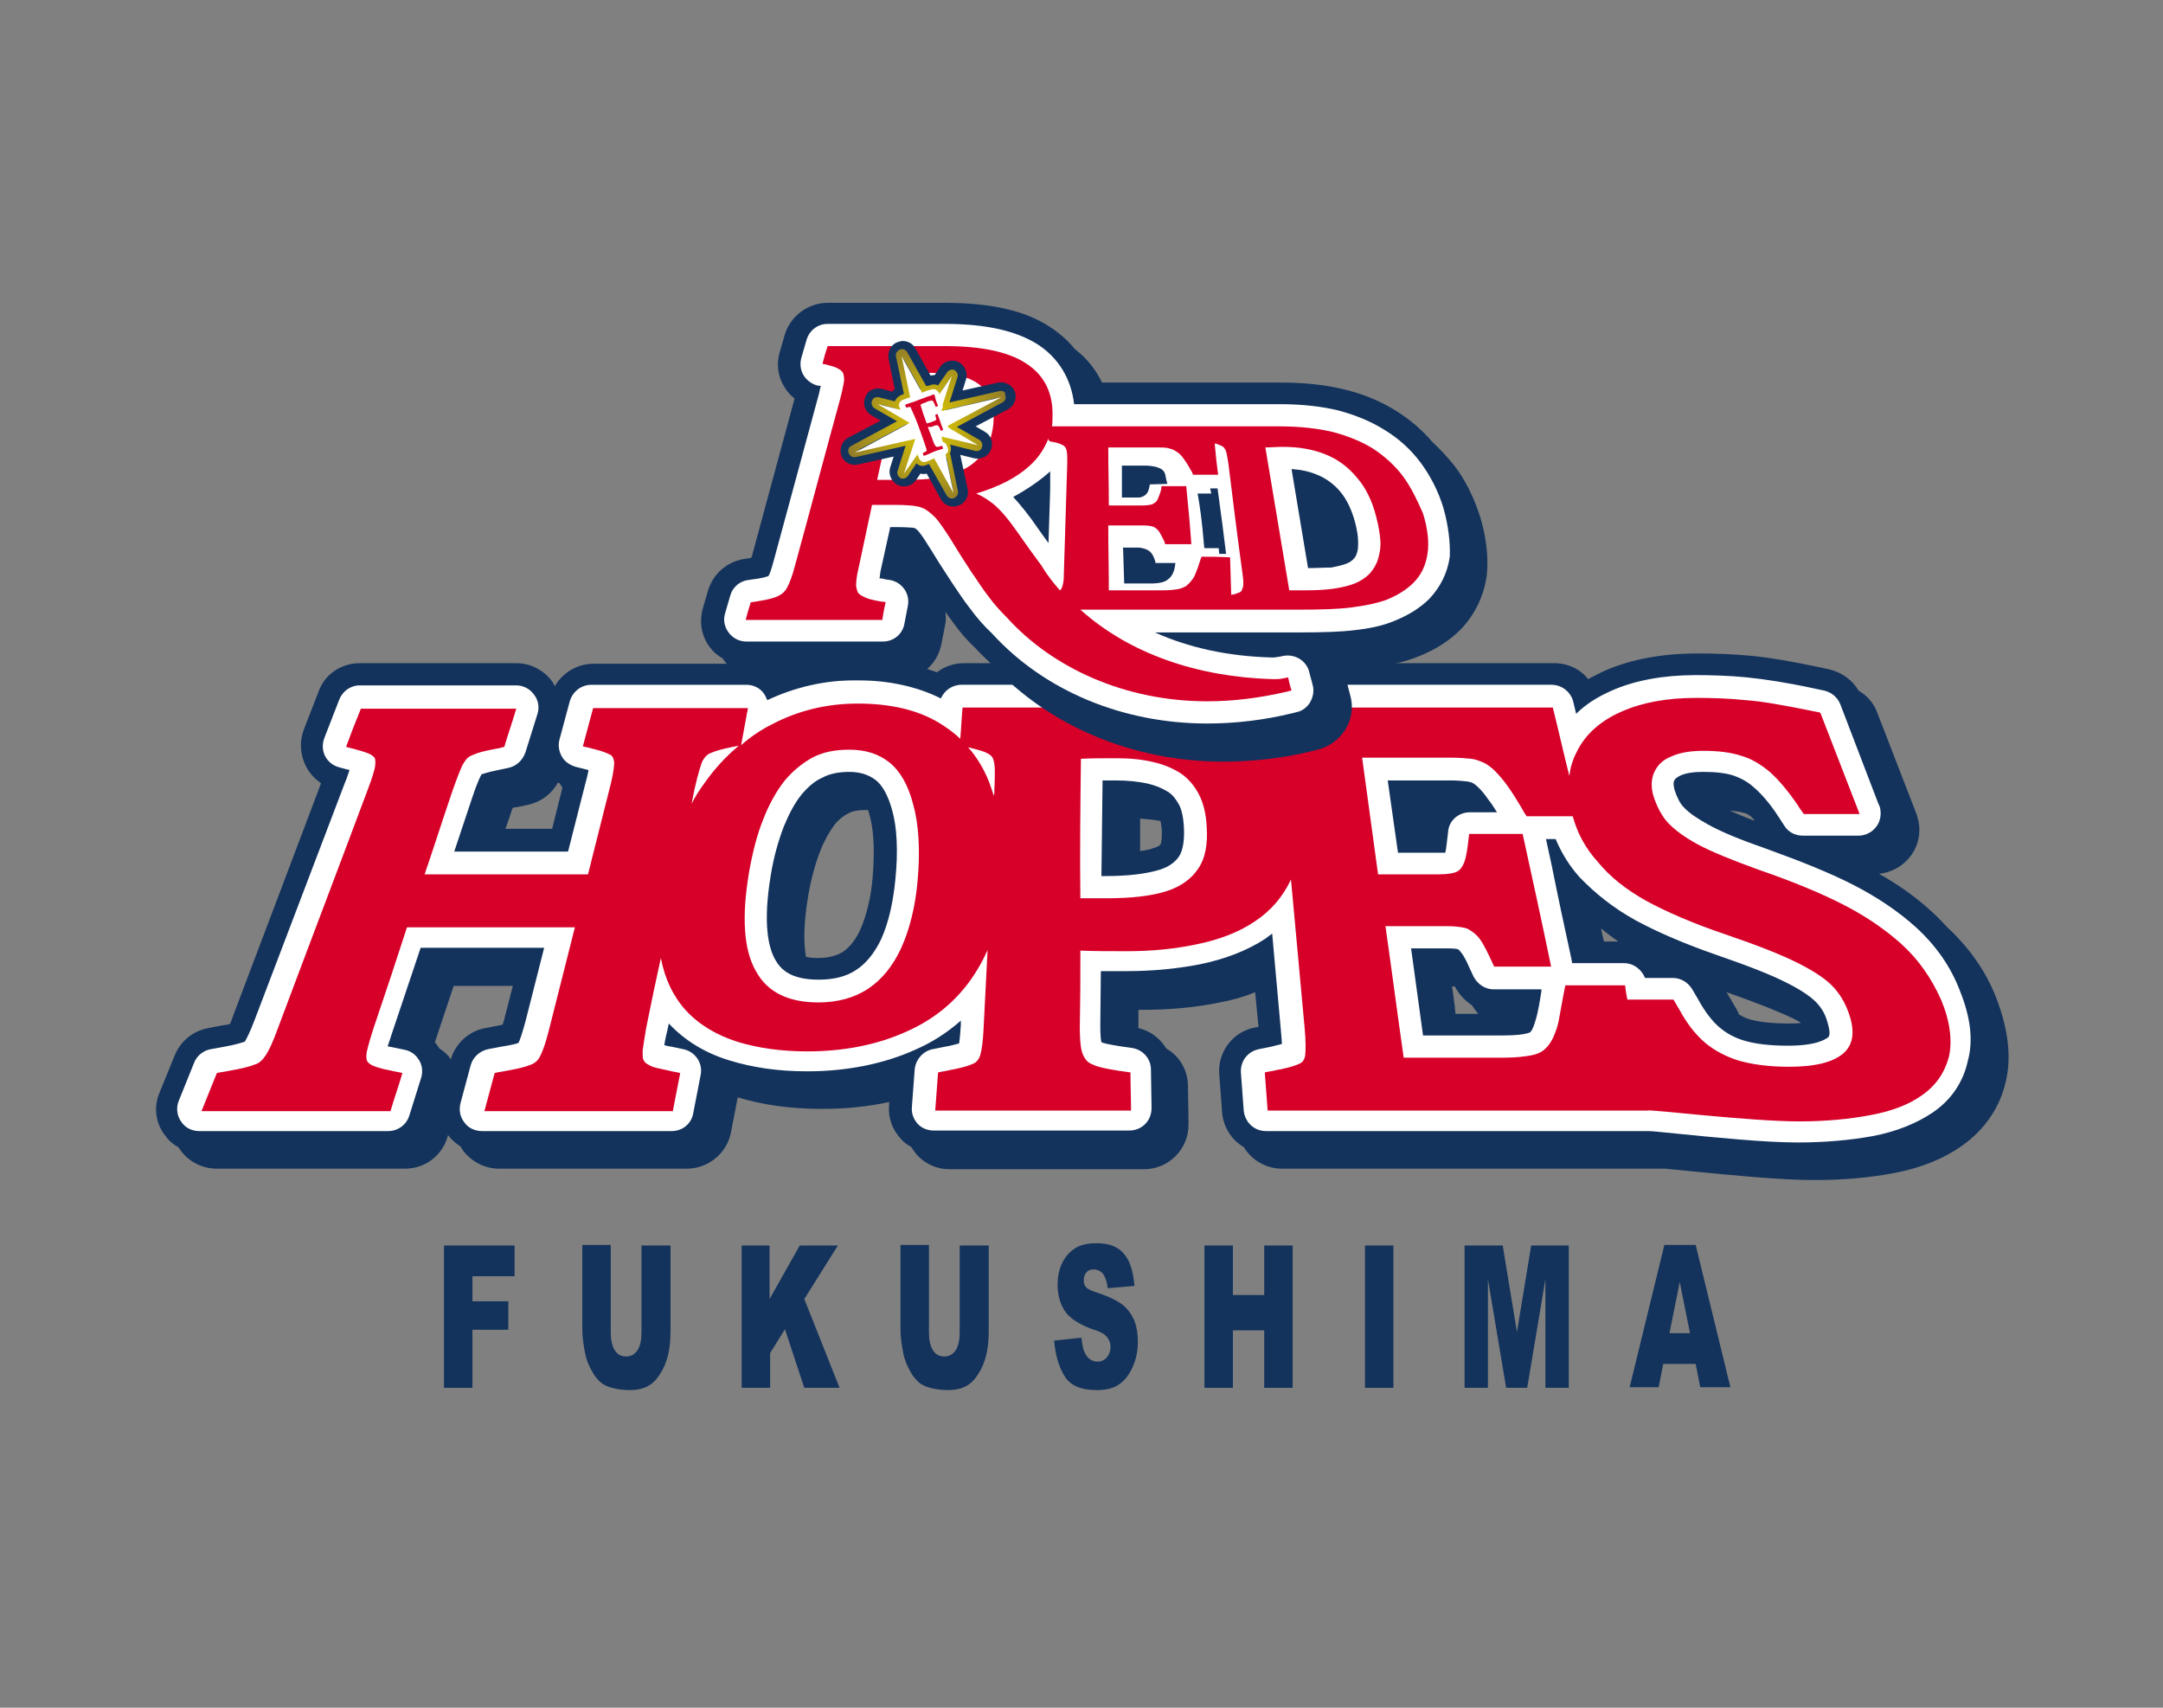<?xml version="1.0" encoding="utf-8"?>
<!-- Generator: Adobe Illustrator 24.3.0, SVG Export Plug-In . SVG Version: 6.00 Build 0)  -->
<svg version="1.1" id="レイヤー_1" xmlns="http://www.w3.org/2000/svg" xmlns:xlink="http://www.w3.org/1999/xlink" x="0px"
	 y="0px" viewBox="0 0 380 300" style="enable-background:new 0 0 380 300;" xml:space="preserve">
<rect x="0" y="0" width="380" height="300" fill="#808080" stroke="none"/>
<style type="text/css">
	.st0{fill:#13335C;}
	.st1{fill:#FFFFFF;}
	.st2{fill:#D70029;}
	.st3{fill:url(#SVGID_1_);}
</style>
<g>
	<g>
		<path class="st0" d="M350.7,175.3c-1.8-4.7-4.8-8.9-8.7-12.5c-0.1-0.1-0.1-0.1-0.2-0.2c-0.8-0.9-1.7-1.8-2.6-2.6
			c-2.6-2.4-5.7-4.6-9.1-6.5c4-0.4,7.1-3.7,7.1-7.7c0-1.2-0.3-2.3-0.7-3.3l-6.7-17.3c-0.6-1.7-1.8-3-3.3-3.9c-1.1-1.9-3-3.2-5.1-3.7
			l-1.8-0.4c-4.8-1-8.8-1.7-12-2c-3.1-0.3-6.3-0.4-9.4-0.4c-6.2,0-11.6,1-16.2,3c-1.1,0.5-2,1-3,1.5c-1.4-1.8-3.6-2.8-6-2.8h-18.5
			h-37c-1.7,0-3.4,0.6-4.7,1.6c-4.6-1.1-9.1-1.3-13.5-1.6l-0.2,0c-0.2,0-0.3,0-0.5,0h-29.3c-1.7,0-3.4,0.6-4.7,1.6
			c-4.1-1.5-8.7-2.3-13.8-2.3c-5,0-9.8,0.9-14.3,2.6c-1.4-1.2-3.1-1.8-5-1.8h-27.2c-2.8,0-5.4,1.5-6.8,3.9c0,0-0.1,0-0.1-0.1
			c-0.1-0.2-0.3-0.5-0.4-0.7c-1.5-2-3.8-3.2-6.3-3.2H63.2c-3.2,0-6.1,1.9-7.2,4.9l-2.6,6.7c-0.8,2.1-0.7,4.4,0.3,6.4
			c0.6,1.3,1.6,2.3,2.7,3.1l-15.2,40.2c-0.3,0.9-0.6,1.6-0.8,2.1c-0.4,0.1-1,0.2-1.7,0.3l-2.1,0.4c-2.7,0.5-4.9,2.3-5.9,4.8L28,192
			c-1,2.4-0.7,5.1,0.8,7.2c0.7,1,1.5,1.8,2.5,2.3c0.1,0.1,0.2,0.3,0.3,0.4c1.4,2.1,3.9,3.4,6.4,3.4h22.1h11.1h0
			c3.4,0,6.4-2.2,7.4-5.5l0.1-0.4c0,0,0,0,0,0c0.6,0.8,1.4,1.5,2.2,2c0.2,0.3,0.3,0.5,0.5,0.8c1.5,1.9,3.8,3.1,6.2,3.1h33.1
			c3.7,0,7-2.7,7.7-6.3l1.2-6.2c0,0,0.1,0,0.1,0c4.3,1.3,9.2,2,14.6,2h0.2c4.1,0,8-0.4,11.7-1.2l0,0.6c-0.2,2.2,0.6,4.3,2.1,5.9
			c0.5,0.6,1.1,1,1.8,1.4c0.3,0.5,0.6,0.9,1,1.4c1.5,1.6,3.5,2.5,5.7,2.5H201c0,0,0,0,0,0c4.3,0,7.8-3.5,7.8-7.8c0-0.2,0-0.4,0-0.6
			l-0.1-6.2c0-2.8-1.5-5.3-3.8-6.6c-1.1-1.8-2.8-3.1-4.9-3.6l0-3.2c0.2,0,0.4,0,0.6,0c4.8,0,9.4-0.4,13.7-1.3c2.2-0.4,4.3-1,6.2-1.8
			l0.6,6.1l-0.6,0.1c-3.9,0.7-6.6,4.3-6.3,8.2l0.5,6.7c0.2,2.6,1.7,4.9,3.8,6.1c1.4,2.3,3.9,3.8,6.7,3.8H292h0c0.1,0,0.3,0,0.5,0
			c0.9,0.1,3.1,0.3,5.1,0.5c6.1,0.6,15.2,1.5,21,1.5h0.2l0,0c5,0,9.6-0.4,13.8-1.2c4.9-0.9,9-2.6,12.2-4.9c3.9-2.8,6.6-6.7,7.6-11.3
			C353.4,185.7,352.8,180.7,350.7,175.3z M98.3,137.6C98.3,137.6,98.4,137.6,98.3,137.6c0.2,0.3,0.4,0.6,0.5,0.8l-1.8,7.2h-8.2
			l0.6-1.7c0.3-0.9,0.5-1.6,0.7-2c0.2,0,0.4-0.1,0.7-0.1l1.9-0.4c2.3-0.5,4.2-1.9,5.3-3.9C98.1,137.5,98.2,137.5,98.3,137.6z
			 M308.3,144.2c-1.9-0.7-3.3-1.3-4.4-1.8c1.3,0.1,2.1,0.3,2.5,0.4c0.5,0.1,0.9,0.4,1.4,0.8C308,143.8,308.1,144,308.3,144.2z
			 M255.1,173.3h0.5c0.7,1.4,1.8,2.5,3,3.3c0.3,0.5,0.7,1,1.1,1.5h-4C255.6,176.5,255.3,174.9,255.1,173.3z M281.3,163.1
			c0.9,0.8,1.9,1.5,3,2.3h-2.5C281.6,164.6,281.4,163.9,281.3,163.1z M304.5,176.3l-1-1.7c-0.1-0.1-0.1-0.2-0.2-0.3
			c6.6,2.3,10,3.8,11.7,4.6c0.5,0.3,1,0.5,1.4,0.8c-0.6,0.1-1.4,0.1-2.3,0.1c-3.4,0-5.5-0.4-6.6-0.7c-0.7-0.2-1.4-0.5-2-0.9
			C305.3,177.6,304.9,177,304.5,176.3z M200.3,143.8c1.2,0.1,2.4,0.2,3.4,0.4c0.1,0,0.1,0,0.2,0.1c0.1,0.4,0.1,0.8,0.2,1.4
			c0.1,1.9-0.2,2.6-0.2,2.6l0,0c-0.1,0.2-0.5,0.5-1.3,0.7c-0.5,0.2-1.3,0.4-2.3,0.5C200.3,147.7,200.3,145.8,200.3,143.8z
			 M142,157.3c0.5-2.9,1.2-5.5,2.1-7.8c0.7-1.8,1.6-3.4,2.5-4.6c0.7-0.9,1.6-1.6,2.4-2c0.7-0.4,1.7-0.6,2.9-0.6c0.2,0,0.4,0,0.6,0
			c0.1,0.3,0.2,0.6,0.3,1c0.5,1.8,1,5.2,0.5,10.9c-0.3,3.6-1.1,6.7-2.2,9.2c-0.8,1.7-1.8,3-3,3.8c-1.1,0.7-2.6,1.1-4.5,1.1
			c-0.8,0-1.5-0.1-2-0.2C141.3,166.4,141,163.1,142,157.3z M77.2,184.2C77.2,184.2,77.2,184.2,77.2,184.2c-0.3-0.4-0.5-0.8-0.8-1.1
			c1.1-3.3,2.2-6.6,3.3-9.9h10.4c-0.5,1.8-0.9,3.6-1.4,5.4c-0.1,0.6-0.3,1-0.4,1.4c-0.3,0.1-0.6,0.1-0.9,0.2l-2.1,0.4
			c-2.9,0.5-5.3,2.7-6.1,5.5C78.7,185.3,78,184.7,77.2,184.2z"/>
		<path class="st1" d="M344.3,174c-1.6-4.2-4.2-7.9-7.7-11.1c-3.1-2.8-6.8-5.3-11.1-7.5c-3.9-2-9.1-4.1-15.2-6.3
			c-4.6-1.6-8-3-10.3-4.3c-1.8-1-3.3-2-4.2-3c-0.7-0.7-1.2-1.8-1.6-3c-0.1-0.4-0.3-1.2-0.1-1.6c0.1-0.2,0.2-0.5,1-0.9
			c1-0.5,2.4-0.7,4.1-0.7c2.2,0,4.1,0.2,5.5,0.7c1.1,0.4,2.3,1,3.4,2c1.3,1.1,2.8,2.8,4.3,5.1l1.1,1.7c0.7,1.1,1.9,1.7,3.2,1.7h9.8
			c0,0,0,0,0,0c2.1,0,3.9-1.7,3.9-3.9c0-0.6-0.1-1.2-0.4-1.7l-6.7-17.5c-0.5-1.2-1.5-2.1-2.9-2.4l-1.9-0.4c-4.6-1-8.6-1.6-11.6-1.9
			c-3-0.3-6.1-0.4-9-0.4c-5.6,0-10.6,0.9-14.7,2.7c-2.5,1.1-4.6,2.4-6.3,4.1l-0.5-2.1c-0.4-1.7-2-3-3.8-3h-18.5h-37
			c-1.1,0-2.1,0.4-2.9,1.2c-0.2,0.2-0.4,0.5-0.6,0.8c-4.9-1.5-9.9-1.8-15-2l-0.2,0c-0.1,0-0.2,0-0.2,0h-29.3c-1.6,0-3,1-3.6,2.4
			c-4.2-2.1-9.2-3.2-14.9-3.2c-5.5,0-10.7,1.2-15.6,3.5c-0.2-0.5-0.4-0.9-0.7-1.3c-0.7-0.9-1.8-1.4-3-1.4h-27.2
			c-1.8,0-3.3,1.2-3.8,2.9l-1.8,6.7c-0.3,1-0.1,2.1,0.4,3c0.5,0.9,1.4,1.5,2.4,1.8l1.6,0.4c0.3,0.1,0.5,0.1,0.7,0.2
			c-0.1,0.6-0.3,1.4-0.6,2.5l-3,11.8H79.8l3.2-9.6c0.8-2.4,1.3-3.4,1.5-3.8c0.1-0.1,0.1-0.2,0.1-0.2c0,0,0,0,0.1,0
			c0.1,0,0.7-0.3,2.7-0.7l1.9-0.4c1.4-0.3,2.5-1.3,3-2.7l2.1-6.7c0.4-1.2,0.2-2.5-0.6-3.5c-0.7-1-1.9-1.6-3.1-1.6H63.2
			c-1.6,0-3,1-3.6,2.5l-2.6,6.7c-0.4,1-0.4,2.2,0.1,3.2c0.5,1,1.4,1.7,2.5,2l1.5,0.4c0.1,0,0.2,0,0.3,0.1c-0.2,0.5-0.4,1.3-0.8,2.2
			L44.8,179c-0.9,2.4-1.5,3.5-1.8,4c-0.4,0.1-1.4,0.5-3.7,0.9l-2.2,0.4c-1.3,0.2-2.5,1.1-3,2.4l-2.7,6.7c-0.5,1.2-0.3,2.6,0.4,3.6
			c0.7,1.1,1.9,1.7,3.2,1.7h22.1h11.1h0c1.7,0,3.2-1.1,3.7-2.7l2.1-6.7c0.3-1,0.2-2.2-0.4-3.1c-0.6-1-1.5-1.6-2.6-1.8l-1.9-0.4
			c-0.4-0.1-0.7-0.1-1-0.2c0.2-0.5,0.4-1.2,0.7-2.1c1.7-5.1,3.4-10.1,5.1-15.2h21.7c-1.1,4.3-2.2,8.7-3.3,13c-0.6,2.2-1,3.3-1.2,3.7
			c-0.4,0.2-1.4,0.4-3.2,0.7l-2.1,0.4c-1.5,0.3-2.7,1.4-3.1,2.8l-1.8,6.7c-0.3,1.2-0.1,2.4,0.7,3.4c0.7,1,1.9,1.5,3.1,1.5H118
			c1.9,0,3.5-1.3,3.8-3.2l1.3-6.7c0.4-2.1-1-4.1-3.1-4.5l-1.9-0.4c-0.6-0.1-1.1-0.2-1.4-0.3c0.1-0.5,0.2-1.3,0.5-2.4l0.3-1.4
			c0,0,0,0,0,0c2.8,3,6.4,5.2,10.7,6.5c3.9,1.2,8.4,1.9,13.5,1.9h0.2c6.8,0,13.4-1.3,18.9-3.8c3-1.3,5.6-3,8-5.1l0,0.8
			c-0.1,1.6-0.2,2.6-0.3,3.2c-0.5,0.1-1.3,0.4-2.6,0.6l-2,0.4c-1.7,0.3-3,1.8-3.2,3.5l-0.5,6.7c-0.1,1.1,0.3,2.1,1,2.9
			c0.7,0.8,1.8,1.2,2.8,1.2h34.4c0,0,0,0,0,0c2.2,0,3.9-1.7,3.9-3.9c0-0.1,0-0.3,0-0.4l-0.1-6.4c0-1.9-1.4-3.5-3.3-3.8l-2.1-0.3
			c-1.9-0.3-2.8-0.5-3.3-0.7c-0.1-0.4-0.2-1.2-0.2-2.9l0.1-9.6c1.4,0,2.9,0,4.5,0c4.5,0,8.8-0.4,12.9-1.2c4.4-0.9,8.3-2.4,11.5-4.5
			c0.4-0.3,0.8-0.6,1.2-0.9c0.2,2.2,0.4,4.5,0.6,6.7l0.9,10c0.1,1.3,0.2,2.1,0.2,2.7c-0.5,0.1-1.1,0.3-2,0.5l-2,0.4
			c-2,0.4-3.3,2.1-3.2,4.1l0.5,6.7c0.2,2,1.8,3.6,3.9,3.6h66.8c0,0,0,0,0,0c0.1,0,0.3,0,0.4,0c0.9,0,3.2,0.3,5.5,0.5
			c6,0.6,15,1.5,20.6,1.5h0.2l0,0c4.7,0,9.1-0.4,13-1.1c4.3-0.8,7.9-2.3,10.7-4.2c3.2-2.2,5.3-5.3,6.1-9
			C346.7,182.8,346.2,178.7,344.3,174z M254.2,166.6c1.3,0,1.9,0.1,2,0.2c0,0,0.2,0.1,0.3,0.3c0.2,0.2,0.8,0.9,1.6,2.8l0.8,1.7
			c0.7,1.3,2,2.2,3.5,2.2h8.4l0,0.3c-0.3,2-0.6,3.6-0.9,4.7c-0.2,0.7-0.4,1.4-0.7,2c-0.2,0.4-0.4,0.6-0.5,0.6c0,0-0.2,0.1-0.7,0.2
			c-0.5,0.1-1.6,0.3-3.8,0.3H250c-0.7-5.1-1.4-10.2-2.1-15.3H254.2z M254.4,146.2l-0.2,1.7c-0.1,0.9-0.2,1.6-0.3,1.9
			c-0.3,0-0.7,0-1.2,0h-7.1l-1.8-12.7h11.2c1.1,0,2.1,0.1,2.9,0.2c0.5,0.1,0.8,0.2,0.9,0.3c0.2,0.1,0.6,0.4,1,0.8
			c0.5,0.5,1.1,1.2,1.7,2.1c0.5,0.6,1,1.4,1.5,2.2h-4.8C256.2,142.7,254.5,144.2,254.4,146.2z M287.4,161.7c3.7,2,8.5,4.1,14.3,6.1
			c5.5,1.9,9.6,3.5,12.3,4.9c2.8,1.4,4.3,2.6,5,3.3c0.9,0.9,1.6,2,2,3.4c0.2,0.7,0.7,2.3,0.2,2.8c-0.4,0.3-1.9,1.5-7.1,1.5
			c-3.1,0-5.7-0.3-7.7-0.9c-1.7-0.5-3.1-1.3-4.3-2.3c-1.3-1.1-2.6-2.8-3.8-5l-1-1.7c-0.7-1.2-2-2-3.4-2h-4.9c-0.6-1.5-2-2.6-3.7-2.6
			h-9.1c0-0.2-0.1-0.4-0.1-0.6c-1.2-5.5-2.4-11.1-3.5-16.6l-1-4.6h1.7c1,2.4,2.4,4.7,4.2,6.7C280.2,156.9,283.4,159.5,287.4,161.7z
			 M193.7,137.1c0.8,0,1.6,0,2.4,0c2,0,4,0.2,5.7,0.6c1.3,0.3,2.4,0.8,3.4,1.4c0.8,0.5,1.4,1.3,1.9,2.2c0.4,0.7,0.8,2,0.9,4.2
			c0.1,2.2-0.2,4-0.9,5c-0.7,1-1.8,1.8-3.4,2.3c-2.3,0.7-5.5,1.1-9.4,1.1h-0.8L193.7,137.1z M150.4,170.4c-1.8,1.2-4,1.7-6.6,1.7
			c-5,0-6.7-1.9-7.6-3.5c-1.2-2.1-2.2-6.3-0.8-14.8c0.5-3.1,1.3-6,2.3-8.6c0.9-2.2,1.9-4.1,3.1-5.6c1.1-1.3,2.3-2.4,3.7-3
			c1.3-0.7,2.9-1,4.7-1c1.9,0,3.4,0.5,4.6,1.4c1.2,0.9,2.2,2.7,2.9,5.2c0.9,3.1,1.1,7.3,0.6,12.3c-0.4,4.1-1.2,7.6-2.5,10.5
			C153.6,167.5,152.1,169.3,150.4,170.4z"/>
		<path class="st2" d="M334,165.8c-2.9-2.6-6.3-4.9-10.2-6.9c-3.7-1.9-8.7-4-14.8-6.1c-4.7-1.7-8.4-3.2-10.8-4.5
			c-2.2-1.2-4-2.5-5.2-3.8c-1.1-1.2-1.9-2.8-2.5-4.6c-0.5-1.7-0.4-3,0.1-4.2c0.6-1.3,1.5-2.2,3-2.8c1.5-0.7,3.4-1,5.7-1
			c2.7,0,4.9,0.3,6.7,0.9c1.7,0.5,3.2,1.4,4.8,2.7c1.6,1.4,3.3,3.4,5,5.9c0.4,0.7,0.7,1,1.1,1.6c3.9,0,5.9,0,9.8,0
			c-2.3-5.9-4.6-11.9-6.9-17.8c-0.7-0.2-1.1-0.2-1.9-0.4c-4.5-0.9-8.3-1.6-11.2-1.8c-2.9-0.3-5.8-0.4-8.7-0.4
			c-5.1,0-9.5,0.8-13.1,2.4c-3.7,1.6-6.4,4-7.9,7.1c-0.7,1.3-1.1,2.7-1.3,4.2c-1.2-4.8-1.7-7.2-2.9-12c-18.5,0-37,0-55.6,0
			c0.1,1.5,0.2,2.3,0.3,3.8c-6.2-3.1-12.4-3.4-19.1-3.8c-9.8,0-19.6,0-29.3,0c-0.2,2.2-0.2,3.3-0.4,5.5c-1.1-1.1-2.4-2-3.7-2.8
			c-3.8-2.3-8.6-3.4-14.3-3.4c-5.4,0-10.4,1.2-15,3.6c-2,1-3.8,2.2-5.5,3.7c0.5-2.6,0.7-3.9,1.2-6.5c-9.1,0-18.1,0-27.2,0
			c-0.7,2.7-1.1,4-1.8,6.7c0.6,0.2,1,0.2,1.6,0.4c2.5,0.6,3.2,1.1,3.4,1.2c0.3,0.3,0.4,0.6,0.5,1.2c0,0.4,0,1.6-0.9,5
			c-1.5,5.9-2.2,8.8-3.7,14.7c-9.6,0-19.2,0-28.7,0c2-5.9,2.9-8.8,4.9-14.7c0.7-2,1.3-3.5,1.7-4.4c0.5-0.9,0.8-1.2,0.9-1.3
			c0.3-0.3,0.7-0.5,1.3-0.7c0.4-0.2,1.3-0.5,3.4-0.9c0.7-0.1,1.1-0.2,1.8-0.4c0.8-2.7,1.3-4,2.1-6.7c-9.1,0-18.2,0-27.3,0
			c-1.1,2.7-1.6,4-2.6,6.7c0.6,0.2,0.9,0.2,1.5,0.4c1.9,0.5,2.6,0.8,2.9,1c0.3,0.2,0.6,0.4,0.7,0.7c0,0.1,0.1,0.5,0,1.3
			c-0.1,0.6-0.4,1.8-1.4,4.4c-5.2,13.9-10.5,27.8-15.7,41.7c-0.8,2.2-1.5,3.8-2.2,4.8c-0.4,0.6-0.8,1-1.3,1.3
			c-0.3,0.1-1.4,0.7-5,1.3c-0.9,0.2-1.3,0.2-2.2,0.4c-1.1,2.7-1.6,4-2.7,6.7c11.1,0,22.1,0,33.2,0c0.8-2.7,1.3-4,2.1-6.7
			c-0.8-0.2-1.1-0.2-1.9-0.4c-2.2-0.4-3.1-0.8-3.5-1c-0.4-0.2-0.7-0.5-0.8-0.7c-0.1-0.2-0.2-0.6-0.1-1.4c0.1-0.6,0.4-1.8,1.2-4.3
			c2-5.9,4-11.9,5.9-17.8c9.8,0,19.6,0,29.5,0c-1.5,5.9-3,11.9-4.5,17.8c-0.8,3.2-1.4,4.5-1.7,5c-0.3,0.6-0.7,0.9-1.2,1.2
			c-0.5,0.2-1.6,0.7-4.6,1.2c-0.9,0.2-1.3,0.2-2.1,0.4c-0.7,2.7-1.1,4-1.8,6.7c11,0,22,0,33.1,0c0.5-2.7,0.8-4,1.3-6.7
			c-0.8-0.2-1.2-0.2-1.9-0.4c-1.9-0.4-2.8-0.6-3.2-0.8c-0.6-0.3-0.9-0.5-1-0.6c-0.2-0.2-0.3-0.4-0.4-0.6c-0.1-0.2-0.1-0.6-0.1-1.5
			c0.1-0.8,0.3-2.1,0.6-3.9c1-5,1.5-7.4,2.6-12.4c0.7,3.7,2.2,6.8,4.4,9.2c2.3,2.5,5.3,4.3,9,5.5c3.6,1.1,7.7,1.7,12.3,1.7
			c6,0,12-1,17.5-3.5c5.2-2.3,9.4-5.9,12.3-10.7c0.7-1.1,1.3-2.3,1.9-3.6c-0.3,5.5-0.4,8.2-0.7,13.7c-0.1,2.2-0.3,3.8-0.6,4.8
			c-0.2,0.6-0.5,1-0.9,1.3c-0.2,0.1-1.2,0.7-4.5,1.3c-0.8,0.2-1.2,0.2-2,0.4c-0.2,2.7-0.3,4-0.5,6.7c11.5,0,22.9,0,34.4,0
			c0-2.7-0.1-4.1-0.1-6.7c-0.8-0.1-1.2-0.2-2.1-0.3c-2.5-0.4-3.7-0.7-4.3-1c-0.6-0.2-1.1-0.5-1.4-0.9c-0.3-0.4-0.6-0.9-0.8-1.7
			c-0.2-0.9-0.3-2.3-0.3-4c0.1-5.4,0.1-8.1,0.1-13.5c2.3,0.1,5.1,0.1,8.3,0.1c4.2,0,8.3-0.4,12.1-1.2c3.9-0.8,7.4-2.1,10.2-4
			c2.9-1.9,5-4.4,6.4-7.4c0.8,8.7,1.6,17.4,2.4,26.1c0.2,2.2,0.2,3.8,0.1,4.8c-0.1,0.6-0.3,1-0.7,1.3c-0.2,0.1-1.1,0.7-4.4,1.3
			c-0.8,0.2-1.2,0.2-2,0.4c0.2,2.7,0.3,4,0.5,6.7c22.3,0,44.5,0,66.8,0c-0.1-0.3,17.8,1.9,26.6,1.9c4.6,0,8.8-0.4,12.5-1.1
			c3.8-0.7,6.9-1.9,9.2-3.6c2.4-1.7,3.9-4,4.6-6.7c0.6-2.8,0.2-6.2-1.4-10C339.3,171.8,337,168.5,334,165.8z M289.3,158.3
			c3.5,1.9,8.1,3.9,13.7,5.8c5.6,1.9,9.9,3.6,12.7,5c2.6,1.3,4.7,2.6,6.1,4c1.3,1.3,2.3,2.9,3,4.9c1.1,3.1,0.8,5.4-0.8,6.9
			c-1.8,1.7-5.1,2.5-9.7,2.5c-3.5,0-6.5-0.4-8.9-1.1c-2.2-0.7-4.1-1.7-5.7-3c-1.7-1.4-3.3-3.4-4.7-6c-0.4-0.7-0.6-1-1-1.7
			c-3.2,0-4.8,0-8.1,0c-0.2-1-0.3-1.5-0.4-2.5c-4.2,0-6.3,0-10.5,0c-0.1,0.6-0.2,0.9-0.3,1.5c-0.4,2.2-0.7,3.8-0.9,4.9
			c-0.2,1-0.6,2-1,2.9c-0.4,0.8-0.9,1.5-1.5,2c-0.6,0.5-1.3,0.8-2.3,1c-1.1,0.2-2.7,0.4-4.6,0.4c-7.1,0-10.7,0-17.8,0
			c-1.1-7.7-2.1-15.4-3.2-23.1c4.3,0,6.5,0,10.8,0c2.1,0,3.1,0.3,3.5,0.4c0.6,0.3,1.2,0.7,1.8,1.3c0.7,0.7,1.4,2,2.2,3.7
			c0.3,0.7,0.5,1,0.8,1.7c4,0,6,0,10,0c-1.6-7.8-3.3-15.5-5-23.3c-3.8,0-5.6,0-9.4,0c-0.1,0.7-0.1,1-0.2,1.7
			c-0.2,1.8-0.5,3.1-0.9,3.8c-0.3,0.6-0.7,1-1.2,1.2c-0.5,0.2-1.4,0.4-3.2,0.4c-4.2,0-6.3,0-10.5,0c-0.9-6.8-1.9-13.7-2.8-20.5
			c6.3,0,9.4,0,15.7,0c1.3,0,2.5,0.1,3.5,0.2c0.8,0.1,1.5,0.4,2.2,0.7c0.6,0.3,1.3,0.8,1.9,1.4c0.7,0.7,1.4,1.5,2.2,2.6
			c0.8,1.1,1.6,2.4,2.5,3.9c0.3,0.6,0.5,0.9,0.9,1.5c3.3,0,4.9,0,8.1,0c0.8,2.9,2.2,5.6,4.4,8C282.8,154,285.7,156.3,289.3,158.3z
			 M189.9,133.3c1.6-0.1,3.7-0.1,6.3-0.1c2.3,0,4.5,0.2,6.5,0.7c1.8,0.4,3.4,1.1,4.8,2c1.3,0.9,2.3,2.1,3.1,3.6
			c0.8,1.5,1.3,3.5,1.4,5.8c0.2,3.1-0.3,5.6-1.5,7.3c-1.2,1.8-3,3.1-5.4,3.9c-2.7,0.9-6.3,1.3-10.6,1.3c-1.9,0-2.8,0-4.7,0
			C189.7,149.7,189.8,141.5,189.9,133.3z M174.3,133c0.1,0.1,0.3,0.5,0.4,1.3c0.1,0.6,0.1,1.8,0,4.4c0,0.4,0,0.7-0.1,1.1
			c-0.3-0.9-0.6-1.8-0.9-2.6c-0.9-2.2-2.1-4.2-3.6-5.9c0,0,0,0,0.1,0c2,0.5,2.9,0.8,3.2,1C173.8,132.5,174.1,132.7,174.3,133z
			 M152.5,173.7c-2.4,1.6-5.4,2.4-8.7,2.4c-5.3,0-9-1.8-11-5.5c-2.2-3.8-2.5-9.7-1.2-17.4c0.6-3.4,1.4-6.6,2.5-9.3
			c1-2.6,2.3-4.9,3.7-6.7c1.4-1.7,3.1-3.1,4.9-4.1c1.9-1,4-1.4,6.5-1.4c2.8,0,5.1,0.7,7,2.2c1.9,1.5,3.3,3.9,4.2,7.3
			c1,3.5,1.3,8.1,0.8,13.6c-0.4,4.5-1.4,8.5-2.9,11.8C156.8,169.8,154.9,172.1,152.5,173.7z M123.6,137.8c-0.8,1.1-1.5,2.2-2.1,3.4
			c0.2-1,0.3-1.5,0.5-2.5c0.7-3.1,1.2-4.5,1.4-5c0.3-0.5,0.6-0.9,1-1.2c0.4-0.2,1.4-0.7,3.9-1.2c0.6-0.1,0.9-0.2,1.5-0.3
			C127.5,132.9,125.4,135.2,123.6,137.8z"/>
		<path class="st0" d="M260.1,91c-1.1-3.5-2.6-6.6-4.6-9.2c-1.2-1.5-2.5-2.9-3.9-4.2c-1.8-2.1-3.9-3.9-6.3-5.4
			c-2.7-1.7-5.8-3-9.2-3.8c-3.2-0.8-7-1.2-11.3-1.2h-31.2c-1.1-2.3-2.7-4.3-4.8-5.9c-1.2-1.5-2.7-2.8-4.4-3.9
			c-4.4-2.9-10.5-4.2-18.4-4.2h-20.6c-3.4,0-6.5,2.3-7.5,5.5l-0.9,3.1c-0.6,2-0.4,4.2,0.7,6c0.5,0.9,1.1,1.6,1.9,2.2l-7.5,27.7
			c0,0.1-0.1,0.2-0.1,0.3c-0.2,0-0.4,0.1-0.6,0.1l-0.7,0.1c-3,0.5-5.4,2.6-6.3,5.5l-0.9,3.1c-0.7,2.4-0.3,4.9,1.2,6.9
			c0.6,0.8,1.4,1.5,2.3,2c0.1,0.2,0.3,0.5,0.5,0.7c1.5,2,3.8,3.1,6.2,3.1h24c3.8,0,7-2.7,7.7-6.4l0.6-3.1c0.2-0.8,0.2-1.7,0.1-2.5
			c0.4,0.6,0.9,1.2,1.3,1.8c1.2,1.7,2.6,3.3,4.1,4.7c0.8,0.9,1.7,1.7,2.6,2.6c0.1,0.1,0.1,0.1,0.2,0.2c10,10.8,24.8,17,40.6,17h0
			c5.2,0,10.6-0.6,15.8-1.9l0.8-0.2c2-0.5,3.8-1.8,4.9-3.6c1.1-1.8,1.4-4,0.8-6l-0.6-2.3c-0.2-0.8-0.5-1.5-1-2.2
			c2.1-0.1,3.9-0.2,5.5-0.4c3-0.3,5.6-0.9,7.9-1.8c3.1-1.2,5.6-2.8,7.6-4.8c2.5-2.6,4.1-5.9,4.6-9.5C261.5,98.2,261.2,94.7,260.1,91
			z"/>
		<path class="st1" d="M253.6,89.3c-0.9-3-2.3-5.7-4-8c-1.7-2.3-3.9-4.3-6.4-5.8c-2.4-1.5-5.1-2.6-8.1-3.4
			c-2.9-0.7-6.3-1.1-10.3-1.1h-36.1c-0.5-4.4-2.7-8.1-6.4-10.5c-3.8-2.4-9.1-3.6-16.3-3.6h-20.6c-1.7,0-3.2,1.1-3.7,2.8l-0.9,3.1
			c-0.3,1-0.2,2.1,0.3,3c0.5,0.9,1.4,1.6,2.4,1.9l0.6,0.1c0,0,0.1,0,0.1,0c-0.1,0.3-0.2,0.8-0.3,1.3l-8,29.5
			c-0.4,1.5-0.7,2.3-0.9,2.6c-0.3,0.1-1.1,0.4-2.9,0.6l-0.7,0.1c-1.5,0.2-2.7,1.3-3.1,2.7l-0.9,3.1c-0.4,1.2-0.1,2.5,0.6,3.4
			c0.7,1,1.9,1.6,3.1,1.6h24c1.9,0,3.5-1.3,3.8-3.2l0.6-3.1c0.4-2.1-1-4.1-3.1-4.5l-0.7-0.1c-0.5-0.1-0.8-0.2-1.2-0.2
			c0.1-0.3,0.1-0.8,0.2-1.3l1.7-7.7h1.2c1.7,0,2.4,0.1,2.7,0.1c0.2,0,0.5,0.1,0.6,0.2c0,0,0.2,0.1,0.6,0.6c0.5,0.6,1.2,1.7,2.2,3.3
			c1.4,2.3,2.2,3.5,3.7,5.8c1,1.5,2,3,3.1,4.4c1.1,1.5,2.4,3,3.8,4.3c9.2,10.1,23,15.8,37.8,15.8h0c4.9,0,10-0.6,14.9-1.8l0.8-0.2
			c1-0.2,1.9-0.9,2.4-1.8c0.5-0.9,0.7-2,0.4-3c-0.2-0.9-0.4-1.4-0.6-2.3c-0.5-1.9-2.4-3.1-4.4-2.8l-1,0.2c-0.3,0-0.5,0.1-0.8,0.1
			l-0.4,0c-7.6-0.2-14.5-1.7-20.5-4.4h25.4c4,0,7.3-0.1,9.7-0.4c2.7-0.3,5-0.8,6.9-1.6c2.5-1,4.6-2.3,6.2-3.9c1.9-2,3.2-4.5,3.6-7.4
			C254.8,95.5,254.5,92.5,253.6,89.3z M229.8,99.8l-2.9-17.4c1.6,0.1,3.1,0.4,4.5,1c1.5,0.6,2.9,1.6,4,2.9c1.2,1.4,2.1,3.3,2.7,5.6
			c0.3,1.2,0.5,2.3,0.5,3.3c0,0.7,0,1.4-0.2,1.9c-0.1,0.4-0.3,0.8-0.6,1.1c-0.3,0.3-0.7,0.6-1.2,0.8c-0.8,0.3-1.7,0.5-2.7,0.7
			C232.7,99.7,231.3,99.8,229.8,99.8z M161.3,69.4c0.7,0,1.4,0,2.2,0c3.2,0,4.7,0.5,5.4,0.7c0.7,0.3,1.3,0.7,1.5,1.2
			c0.3,0.6,0.4,1.6,0.3,2.7c-0.1,1.3-0.5,2.3-1,3c-0.5,0.8-1.2,1.4-2,1.8c-1,0.6-2.2,0.9-3.3,1.1c-1.3,0.2-3.2,0.3-5.3,0.4
			L161.3,69.4z M184.5,86c-0.1,3.1-0.2,6.2-0.3,9.4c-0.5-0.7-1.1-1.5-1.8-2.5c-1.5-2.2-3-4.1-4.4-5.6c2.4-1.3,4.6-2.8,6.4-4.4
			c0,0,0.1-0.1,0.1-0.1L184.5,86z M212,123.4L212,123.4L212,123.4L212,123.4z"/>
		<path class="st2" d="M246.5,83.7c-1.4-1.9-3.3-3.6-5.3-4.9c-2.1-1.3-4.4-2.2-7-2.9c-2.5-0.6-5.7-1-9.4-1c-4.8,0-7.1,0-11.9,0
			c-0.6,0-0.9,0-1.5,0c-8.9,0-17.7,0-26.6,0c0.1-0.5,0.1-0.9,0.1-1.4c0.2-4.4-1.4-7.6-4.7-9.7c-3.1-2-7.8-3-14.2-3
			c-6.9,0-13.7,0-20.6,0c-0.4,1.2-0.6,1.9-0.9,3.1c0.2,0.1,0.3,0.1,0.5,0.1c1.1,0.3,1.9,0.5,2.3,0.8c0.4,0.2,0.6,0.4,0.8,0.7
			c0.1,0.3,0.2,0.7,0.2,1.3c-0.1,0.7-0.3,1.8-0.7,3.3c-2.7,9.8-5.3,19.7-8,29.5c-0.4,1.6-0.9,2.8-1.3,3.6c-0.3,0.6-0.8,1.1-1.4,1.4
			c-0.5,0.3-1.6,0.7-4.2,1.1c-0.3,0-0.5,0.1-0.8,0.1c-0.4,1.3-0.6,1.9-0.9,3.1c8,0,16,0,24,0c0.2-1.2,0.3-1.9,0.6-3.1
			c-0.3-0.1-0.4-0.1-0.7-0.1c-1.8-0.3-2.7-0.6-3-0.8c-0.5-0.2-0.8-0.4-1.1-0.7c-0.2-0.3-0.3-0.7-0.4-1.3c0-0.7,0.1-1.8,0.5-3.4
			c0.9-4.3,1.4-6.5,2.3-10.8c1.7,0,2.6,0,4.3,0c1.5,0,2.6,0.1,3.3,0.2c0.7,0.1,1.3,0.3,1.8,0.6c0.5,0.3,1.1,0.8,1.8,1.5
			c0.7,0.8,1.5,2,2.6,3.7c1.4,2.3,2.1,3.4,3.6,5.7c1,1.4,1.9,2.9,3,4.3c1,1.4,2.2,2.7,3.4,3.9c7.9,8.7,20.6,14.6,35.1,14.6
			c4.6,0,9.3-0.6,14-1.7c0.3-0.1,0.5-0.1,0.8-0.2c-0.3-0.9-0.4-1.4-0.6-2.3c-0.4,0.1-0.6,0.1-1,0.2c-0.5,0.1-0.9,0.1-1.4,0.1
			c0,0,0,0,0,0c-0.2,0-0.3,0-0.5,0c0,0,0,0,0,0c-13-0.4-24.9-4.4-33.6-12.2c8.4,0,16.7,0,25.1,0c0.6,0,0.9,0,1.5,0
			c4.8,0,7.1,0,11.9,0c3.8,0,7-0.1,9.2-0.4c2.3-0.3,4.3-0.7,6-1.3c2-0.8,3.6-1.8,4.8-3c1.4-1.4,2.2-3.1,2.5-5.2c0.3-2,0-4.4-0.8-7
			C249,87.9,247.9,85.6,246.5,83.7z M158.2,65.6c1.4-0.1,3.2-0.1,5.3-0.1c3,0,5.3,0.4,6.9,1.1c1.6,0.7,2.7,1.7,3.4,3
			c0.7,1.3,0.9,3,0.7,5c-0.2,1.9-0.8,3.6-1.7,4.8c-0.9,1.3-2,2.3-3.4,3c-1.4,0.7-2.9,1.3-4.5,1.5c-1.6,0.3-3.8,0.4-6.4,0.4
			c-1.8,0-2.6,0-4.4,0C155.5,78,156.8,71.8,158.2,65.6z M211.1,97.8c-0.1,0.2-0.1,0.3-0.2,0.5c-0.3,1-0.6,1.8-0.8,2.3
			c-0.2,0.5-0.4,1-0.8,1.4c-0.3,0.4-0.6,0.7-1,1c-0.4,0.2-0.8,0.4-1.4,0.5c-0.6,0.1-1.5,0.2-2.5,0.2c-3.8,0-5.7,0-9.6,0
			c0-4.6-0.1-6.9-0.1-11.4c2.4,0,3.6,0,5.9,0c1.1,0,1.6,0.1,1.9,0.2c0.4,0.1,0.7,0.4,1,0.7c0.3,0.4,0.6,1,1,1.8
			c0.1,0.2,0.1,0.3,0.2,0.6c1.8,0,2.7,0,4.6,0c-0.3-4.1-0.5-6.1-0.9-10.2c-1.7,0-2.6,0-4.3,0c-0.1,0.2-0.1,0.3-0.1,0.6
			c-0.3,1.1-0.6,1.6-0.7,1.9c-0.2,0.3-0.5,0.5-0.9,0.7c-0.4,0.1-1,0.2-1.8,0.2c-2.3,0-3.5,0-5.8,0c0-4.1-0.1-6.1-0.1-10.2
			c3.4,0,5.1,0,8.5,0c0.7,0,1.4,0,1.9,0.1c0.5,0.1,0.8,0.2,1.2,0.4c0.3,0.2,0.7,0.4,1,0.7c0.3,0.3,0.7,0.8,1,1.3
			c0.4,0.5,0.7,1.2,1.1,1.8c0.1,0.2,0.1,0.3,0.2,0.5c1.7,0,2.6,0,4.4,0c-0.3-2.2-0.4-3.3-0.6-5.5c0.5,0.1,0.7,0.2,0.9,0.3
			c0.3,0.1,0.5,0.2,0.7,0.4c0.1,0.1,0.3,0.4,0.4,0.7c0.1,0.3,0.2,0.9,0.4,2.1c0.8,6.5,1.6,13,2.5,19.5c0.2,1.2,0.1,1.8,0.1,2.1
			c-0.1,0.4-0.2,0.6-0.3,0.8c-0.1,0.2-0.4,0.3-0.7,0.4c-0.2,0.1-0.5,0.2-1.1,0.3c-0.1-2.7-0.1-4-0.2-6.6
			C214,97.8,213,97.8,211.1,97.8z M229.6,103.7c-1.3,0-2.3,0-3.1,0c-1.4-8.4-2.8-16.7-4.2-25.1c1,0,2-0.1,3-0.1
			c2.8,0,5.3,0.4,7.5,1.3c2.1,0.8,4,2.2,5.5,4c1.6,1.8,2.8,4.2,3.5,7.1c0.4,1.5,0.6,2.8,0.7,4c0.1,1.2-0.1,2.3-0.4,3.3
			c-0.3,1-0.8,1.8-1.5,2.6c-0.7,0.7-1.6,1.3-2.6,1.7c-1,0.4-2.3,0.7-3.6,0.9C233,103.6,231.4,103.7,229.6,103.7z M184.8,77.6
			c1.1,0.2,1.5,0.4,1.7,0.5c0.3,0.1,0.5,0.3,0.6,0.4c0.1,0.1,0.2,0.3,0.3,0.7c0.1,0.4,0.1,1.1,0.1,2.1c-0.2,6.5-0.4,13-0.6,19.5
			c0,1.1-0.1,1.8-0.3,2.3c-0.1,0.3-0.2,0.5-0.4,0.6c-2.2-2.5-3.2-4.3-3.2-4.3c-1.7-2.3-2.5-3.4-4.1-5.7c-1.6-2.3-3-4-4.3-5.1
			c-0.9-0.7-1.9-1.4-3.1-1.9c4-1.2,7.1-2.8,9.3-4.8c1.6-1.4,2.7-3.1,3.4-4.9c0,0.1,0,0.2,0,0.3C184.4,77.5,184.5,77.6,184.8,77.6z"
			/>
		<g>
			<path class="st0" d="M178.3,68.8c-0.4-1.1-1.7-1.8-2.9-1.6l-6.3,1.4l0.6-1.9c0.4-1.2-0.2-2.5-1.3-3.1c-0.6-0.3-1.4-0.3-2-0.1
				c-0.5,0.2-0.9,0.5-1.2,0.9l-1,1.5c-0.2,0-0.5,0-0.7,0.1l-2.7-4.8c-0.4-0.8-1.3-1.3-2.2-1.3c-0.3,0-0.6,0.1-0.9,0.2
				c-1.2,0.4-1.8,1.7-1.6,2.9l1.1,5.4c-0.2,0.1-0.4,0.3-0.5,0.4l-1.8-0.5c-0.5-0.1-1-0.1-1.5,0.1c-0.7,0.2-1.2,0.8-1.4,1.4
				c-0.5,1.2,0,2.5,1,3.1l1.7,1l-5.7,3c-1.1,0.6-1.6,1.9-1.2,3.1c0.4,1.2,1.7,1.9,2.9,1.6l6.3-1.4l-0.6,1.9
				c-0.4,1.2,0.2,2.5,1.3,3.1c0.6,0.3,1.4,0.3,2,0.1c0.5-0.2,0.9-0.5,1.2-0.9l0.8-1.2c0.4,0.1,0.7,0.1,1.1,0l2.5,4.5
				c0.4,0.8,1.3,1.3,2.2,1.3c0.3,0,0.6-0.1,0.9-0.2c1.2-0.4,1.9-1.7,1.6-2.9l-1.3-6l2.4,0.6c0.5,0.1,1,0.1,1.5-0.1
				c0.7-0.2,1.2-0.7,1.5-1.4c0.5-1.2,0-2.5-1-3.1l-1.7-1l5.7-3C178.2,71.3,178.7,70,178.3,68.8z"/>
			<g>
				
					<radialGradient id="SVGID_1_" cx="241.368" cy="-52.915" r="14.311" gradientTransform="matrix(0.936 -0.352 0.352 0.936 -44.259 208.99)" gradientUnits="userSpaceOnUse">
					<stop  offset="0" style="stop-color:#E2CD00"/>
					<stop  offset="1" style="stop-color:#937E28"/>
				</radialGradient>
				<path class="st3" d="M175.6,68.7l-8.8,2l1.4-4.4c0.2-0.5-0.1-1-0.5-1.3c-0.3-0.1-0.6-0.1-0.8,0c-0.2,0.1-0.4,0.2-0.5,0.4
					l-1.6,2.3c-0.4-0.2-0.8-0.2-1.2-0.1c-0.2,0.1-0.5,0.2-0.8,0.2c0,0-0.1,0-0.1,0l-3.3-5.9c-0.3-0.5-0.8-0.7-1.3-0.5
					c-0.5,0.2-0.8,0.7-0.7,1.2l1.4,6.6c-0.2,0.1-0.3,0.1-0.5,0.2c-0.4,0.2-0.8,0.5-1,0.9c0,0.1-0.1,0.1-0.1,0.2l-2.8-0.7
					c-0.2-0.1-0.4,0-0.6,0c-0.3,0.1-0.5,0.3-0.6,0.6c-0.2,0.5,0,1,0.4,1.3l4,2.3l-8,4.3c-0.5,0.2-0.7,0.8-0.5,1.3
					c0.2,0.5,0.7,0.8,1.2,0.7l8.8-2l-1.4,4.4c-0.2,0.5,0.1,1,0.5,1.3c0.3,0.1,0.6,0.1,0.8,0c0.2-0.1,0.4-0.2,0.5-0.4l1.5-2.2
					c0.1,0.1,0.3,0.2,0.4,0.3c0.4,0.2,0.9,0.2,1.3,0c0.2-0.1,0.4-0.1,0.5-0.2l3.1,5.5c0.3,0.5,0.8,0.7,1.3,0.5
					c0.5-0.2,0.8-0.7,0.7-1.2l-1.4-6.7c0.2-0.4,0.2-0.9,0.1-1.3l-0.1-0.2l4.4,1.1c0.2,0.1,0.4,0,0.6,0c0.3-0.1,0.5-0.3,0.6-0.6
					c0.2-0.5,0-1-0.4-1.3l-4-2.3l8-4.3c0.5-0.2,0.7-0.8,0.5-1.3C176.7,68.8,176.1,68.6,175.6,68.7z M167,66.5l-1,3.1
					c-0.1-0.2-0.1-0.5-0.2-0.7c0-0.2-0.1-0.3-0.2-0.5L167,66.5z M158.7,63l3,5.3c-0.6,0.2-1.2,0.5-1.7,0.7L158.7,63z M154.8,71.1
					l2.6,0.7l0.2,0.5c0.2,0.6,0.8,1,1.4,1.1c0,0.1,0.1,0.2,0.1,0.3L154.8,71.1z M150.7,79.1l8.6-4.6c0.3,0.7,0.5,1.3,0.7,1.9
					c0.1,0.2,0.1,0.4,0.2,0.6L150.7,79.1z M159.1,82.6l1.6-4.7c0.1,0.2,0.1,0.4,0.2,0.6c-0.4,0.5-0.5,1.1-0.3,1.7l0.1,0.2
					L159.1,82.6z M167.4,86l-2.8-5c0.1,0,0.1,0,0.2-0.1c0.4-0.2,0.9-0.3,1.4-0.5c0,0,0,0,0.1,0L167.4,86z M171.3,78l-4.7-1.2
					c0.3-0.2,0.5-0.4,0.6-0.7c0.1-0.1,0.1-0.3,0.1-0.4L171.3,78z M167.1,74.3c-0.2-0.6-0.4-1-0.5-1.3c-0.1-0.3-0.2-0.7-0.4-1
					c0,0,0,0,0,0l9-2.1L167.1,74.3z"/>
				<path class="st1" d="M171.8,78.2l-5.2-3.1c0,0,0-0.1,0-0.1c0-0.1-0.1-0.1-0.1-0.2l9.4-5l-10.4,2.4c0-0.1-0.1-0.1-0.1-0.2
					c0.2-0.2,0.3-0.6,0.2-0.9l1.6-5l-2.2,3.2c0,0,0,0,0-0.1c0-0.2-0.1-0.3-0.2-0.4l-0.1-0.1c-0.2-0.3-0.6-0.4-1-0.3
					c-0.2,0.1-0.5,0.1-0.7,0.2c-0.3,0.1-0.6,0.2-1,0.4l-3.6-6.4l1.5,7.2c-0.4,0.1-0.9,0.3-1.4,0.5c-0.2,0.1-0.4,0.3-0.5,0.5
					c-0.1,0.2-0.1,0.5,0,0.7l0.2,0.5l-4-1l5.6,3.3l-9.6,5.2l10.6-2.4l-2,6.1l2.4-3.4c0,0.1,0,0.2,0.1,0.3l0.2,0.5
					c0.1,0.2,0.3,0.4,0.5,0.5c0.2,0.1,0.5,0.1,0.7,0c0.6-0.2,1.1-0.4,1.4-0.6l3.4,6.1l-1.4-6.8c0.2-0.1,0.3-0.2,0.4-0.4
					c0.1-0.2,0.1-0.5,0-0.7l-0.2-0.5c-0.1-0.3-0.4-0.5-0.7-0.6l-0.2-0.9L171.8,78.2z"/>
				<g>
					<path class="st2" d="M162.3,80.1l-0.2-0.5c0.4-0.2,0.6-0.3,0.7-0.4c0-0.1,0-0.2-0.1-0.5c-0.3-0.9-0.6-1.8-1-2.9
						c-0.3-0.8-0.6-1.7-1-2.6c-0.4-0.9-0.6-1.4-0.7-1.6c0-0.1-0.1-0.1-0.1-0.1c-0.1,0-0.3,0-0.7,0.1l-0.2-0.5
						c0.6-0.2,1.1-0.4,1.5-0.5c0.6-0.2,1.2-0.5,1.9-0.7c0.4-0.2,0.8-0.3,1.1-0.4c0.2-0.1,0.4-0.2,0.6-0.2l0.1,0.1
						c0.1,0.6,0.3,1.2,0.6,1.9l-0.4,0.2l-0.3-0.7c-0.1-0.2-0.2-0.3-0.2-0.4c-0.1,0-0.2,0-0.4,0c-0.2,0-0.5,0.1-0.9,0.3
						c-0.3,0.1-0.6,0.2-0.9,0.4c0.2,0.7,0.4,1.2,0.5,1.6l0.5,1.4l0.1,0.3c0.2-0.1,0.4-0.1,0.7-0.2c0.5-0.2,0.8-0.3,0.9-0.4
						c0,0,0.1-0.1,0.1-0.1c0-0.1-0.1-0.4-0.2-0.8l0.4-0.2c0.1,0.4,0.3,0.8,0.4,1.1c0.1,0.4,0.3,0.9,0.6,1.7l-0.4,0.2
						c-0.2-0.5-0.4-0.9-0.5-0.9c0,0-0.1-0.1-0.2-0.1c-0.2,0-0.5,0.1-1,0.3L163,75l0.9,2.4c0.2,0.6,0.4,0.9,0.5,1
						c0,0,0.1,0.1,0.2,0.1c0.1,0,0.4,0,0.9-0.2l0.2,0.5c-0.5,0.2-1,0.3-1.5,0.5C163.7,79.5,163.1,79.8,162.3,80.1z"/>
				</g>
			</g>
		</g>
	</g>
	<g>
		<path class="st0" d="M197.2,81.8h4.2c0,0,1.3,0,2.2,0.4c0.8,0.3,1.1,0.8,1.2,1.6c0.1,0.6,0.3,1.2,0.3,1.2l-3.1,0.1
			c0,0-0.1,0.9-0.4,1.4c-0.3,0.5-0.8,0.8-1.4,0.9c-0.6,0-3.1,0-3.1,0V81.8z"/>
		<path class="st0" d="M197.5,102.5h4.9c0,0,1.5,0,2.3-0.4c0.4-0.2,1.1-0.7,1.4-1.5c0.3-0.6,0.4-1.7,0.4-1.7h-3.5c0,0,0-0.5-0.5-1.4
			c-0.4-0.7-1-1.1-2.3-1.3h-2.9L197.5,102.5z"/>
		<path class="st0" d="M210.4,86.7h2.4l-0.2-0.9h1.3c0.5,3.5,1.3,9.7,1.5,11.5h-1.2l-0.1-1h-2.5C211.5,96.3,211.3,91.6,210.4,86.7z"
			/>
	</g>
</g>
<g>
	<g>
		<path class="st0" d="M78,218.8h12.4v5.4h-7.4v4.4h6.3v5h-6.3v10.2h-5V218.8z"/>
		<path class="st0" d="M112.8,218.8h5v14.9c0,1.5-0.1,2.9-0.4,4.2c-0.3,1.3-0.8,2.5-1.4,3.4c-0.6,1-1.3,1.7-2,2.1
			c-1,0.6-2.1,0.8-3.5,0.8c-0.8,0-1.7-0.1-2.6-0.3c-0.9-0.2-1.7-0.5-2.3-1s-1.2-1.2-1.7-2.2c-0.5-0.9-0.9-1.9-1.1-2.9
			c-0.3-1.6-0.5-3-0.5-4.2v-14.9h5V234c0,1.4,0.2,2.4,0.7,3.2c0.5,0.8,1.2,1.1,2,1.1c0.9,0,1.5-0.4,2-1.1c0.5-0.8,0.7-1.8,0.7-3.2
			V218.8z"/>
		<path class="st0" d="M130.2,218.8h5v9.4l5.3-9.4h6.7l-5.9,9.4l6.2,15.6h-6.2l-3.4-10.3l-2.6,4.2v6.1h-5V218.8z"/>
		<path class="st0" d="M168.7,218.8h5v14.9c0,1.5-0.1,2.9-0.4,4.2c-0.3,1.3-0.8,2.5-1.4,3.4c-0.6,1-1.3,1.7-2,2.1
			c-1,0.6-2.1,0.8-3.5,0.8c-0.8,0-1.7-0.1-2.6-0.3c-0.9-0.2-1.7-0.5-2.3-1s-1.2-1.2-1.7-2.2c-0.5-0.9-0.9-1.9-1.1-2.9
			c-0.3-1.6-0.5-3-0.5-4.2v-14.9h5V234c0,1.4,0.2,2.4,0.7,3.2c0.5,0.8,1.2,1.1,2,1.1c0.9,0,1.5-0.4,2-1.1c0.5-0.8,0.7-1.8,0.7-3.2
			V218.8z"/>
		<path class="st0" d="M185.2,235.5l4.8-0.5c0.1,1.2,0.3,2.1,0.6,2.7c0.5,1,1.3,1.5,2.2,1.5c0.7,0,1.3-0.3,1.7-0.8s0.6-1.1,0.6-1.8
			c0-0.6-0.2-1.2-0.6-1.7c-0.4-0.5-1.2-1-2.6-1.4c-2.2-0.8-3.8-1.8-4.7-3c-0.9-1.3-1.4-2.9-1.4-4.8c0-1.3,0.2-2.5,0.7-3.6
			c0.5-1.1,1.2-2,2.2-2.7c1-0.7,2.3-1,4-1c2.1,0,3.7,0.6,4.7,1.8c1.1,1.2,1.7,3.1,1.9,5.7l-4.7,0.4c-0.1-1.1-0.4-1.9-0.8-2.5
			c-0.4-0.5-1-0.8-1.7-0.8c-0.6,0-1,0.2-1.3,0.6c-0.3,0.4-0.4,0.8-0.4,1.4c0,0.4,0.1,0.8,0.4,1.1c0.2,0.3,0.8,0.6,1.7,0.9
			c2.2,0.7,3.8,1.5,4.7,2.2c0.9,0.7,1.6,1.7,2.1,2.8c0.4,1.1,0.6,2.3,0.6,3.7c0,1.6-0.3,3.1-0.9,4.4c-0.6,1.4-1.4,2.4-2.4,3.1
			c-1,0.7-2.3,1-3.9,1c-2.8,0-4.7-0.8-5.7-2.5C186,240.1,185.4,238,185.2,235.5z"/>
		<path class="st0" d="M211.6,218.8h5v8.7h5.5v-8.7h5v25h-5v-10.1h-5.5v10.1h-5V218.8z"/>
		<path class="st0" d="M239.8,218.8h5v25h-5V218.8z"/>
		<path class="st0" d="M257.4,218.8h6.6l2.5,15.2l2.5-15.2h6.6v25h-4.1v-19.1l-3.2,19.1h-3.7l-3.2-19.1v19.1h-4.1V218.8z"/>
		<path class="st0" d="M297.9,239.6h-5.7l-0.8,4.1h-5.1l6.1-25h5.5l6.1,25h-5.3L297.9,239.6z M296.9,234.2l-1.8-9l-1.8,9H296.9z"/>
	</g>
</g>
</svg>
